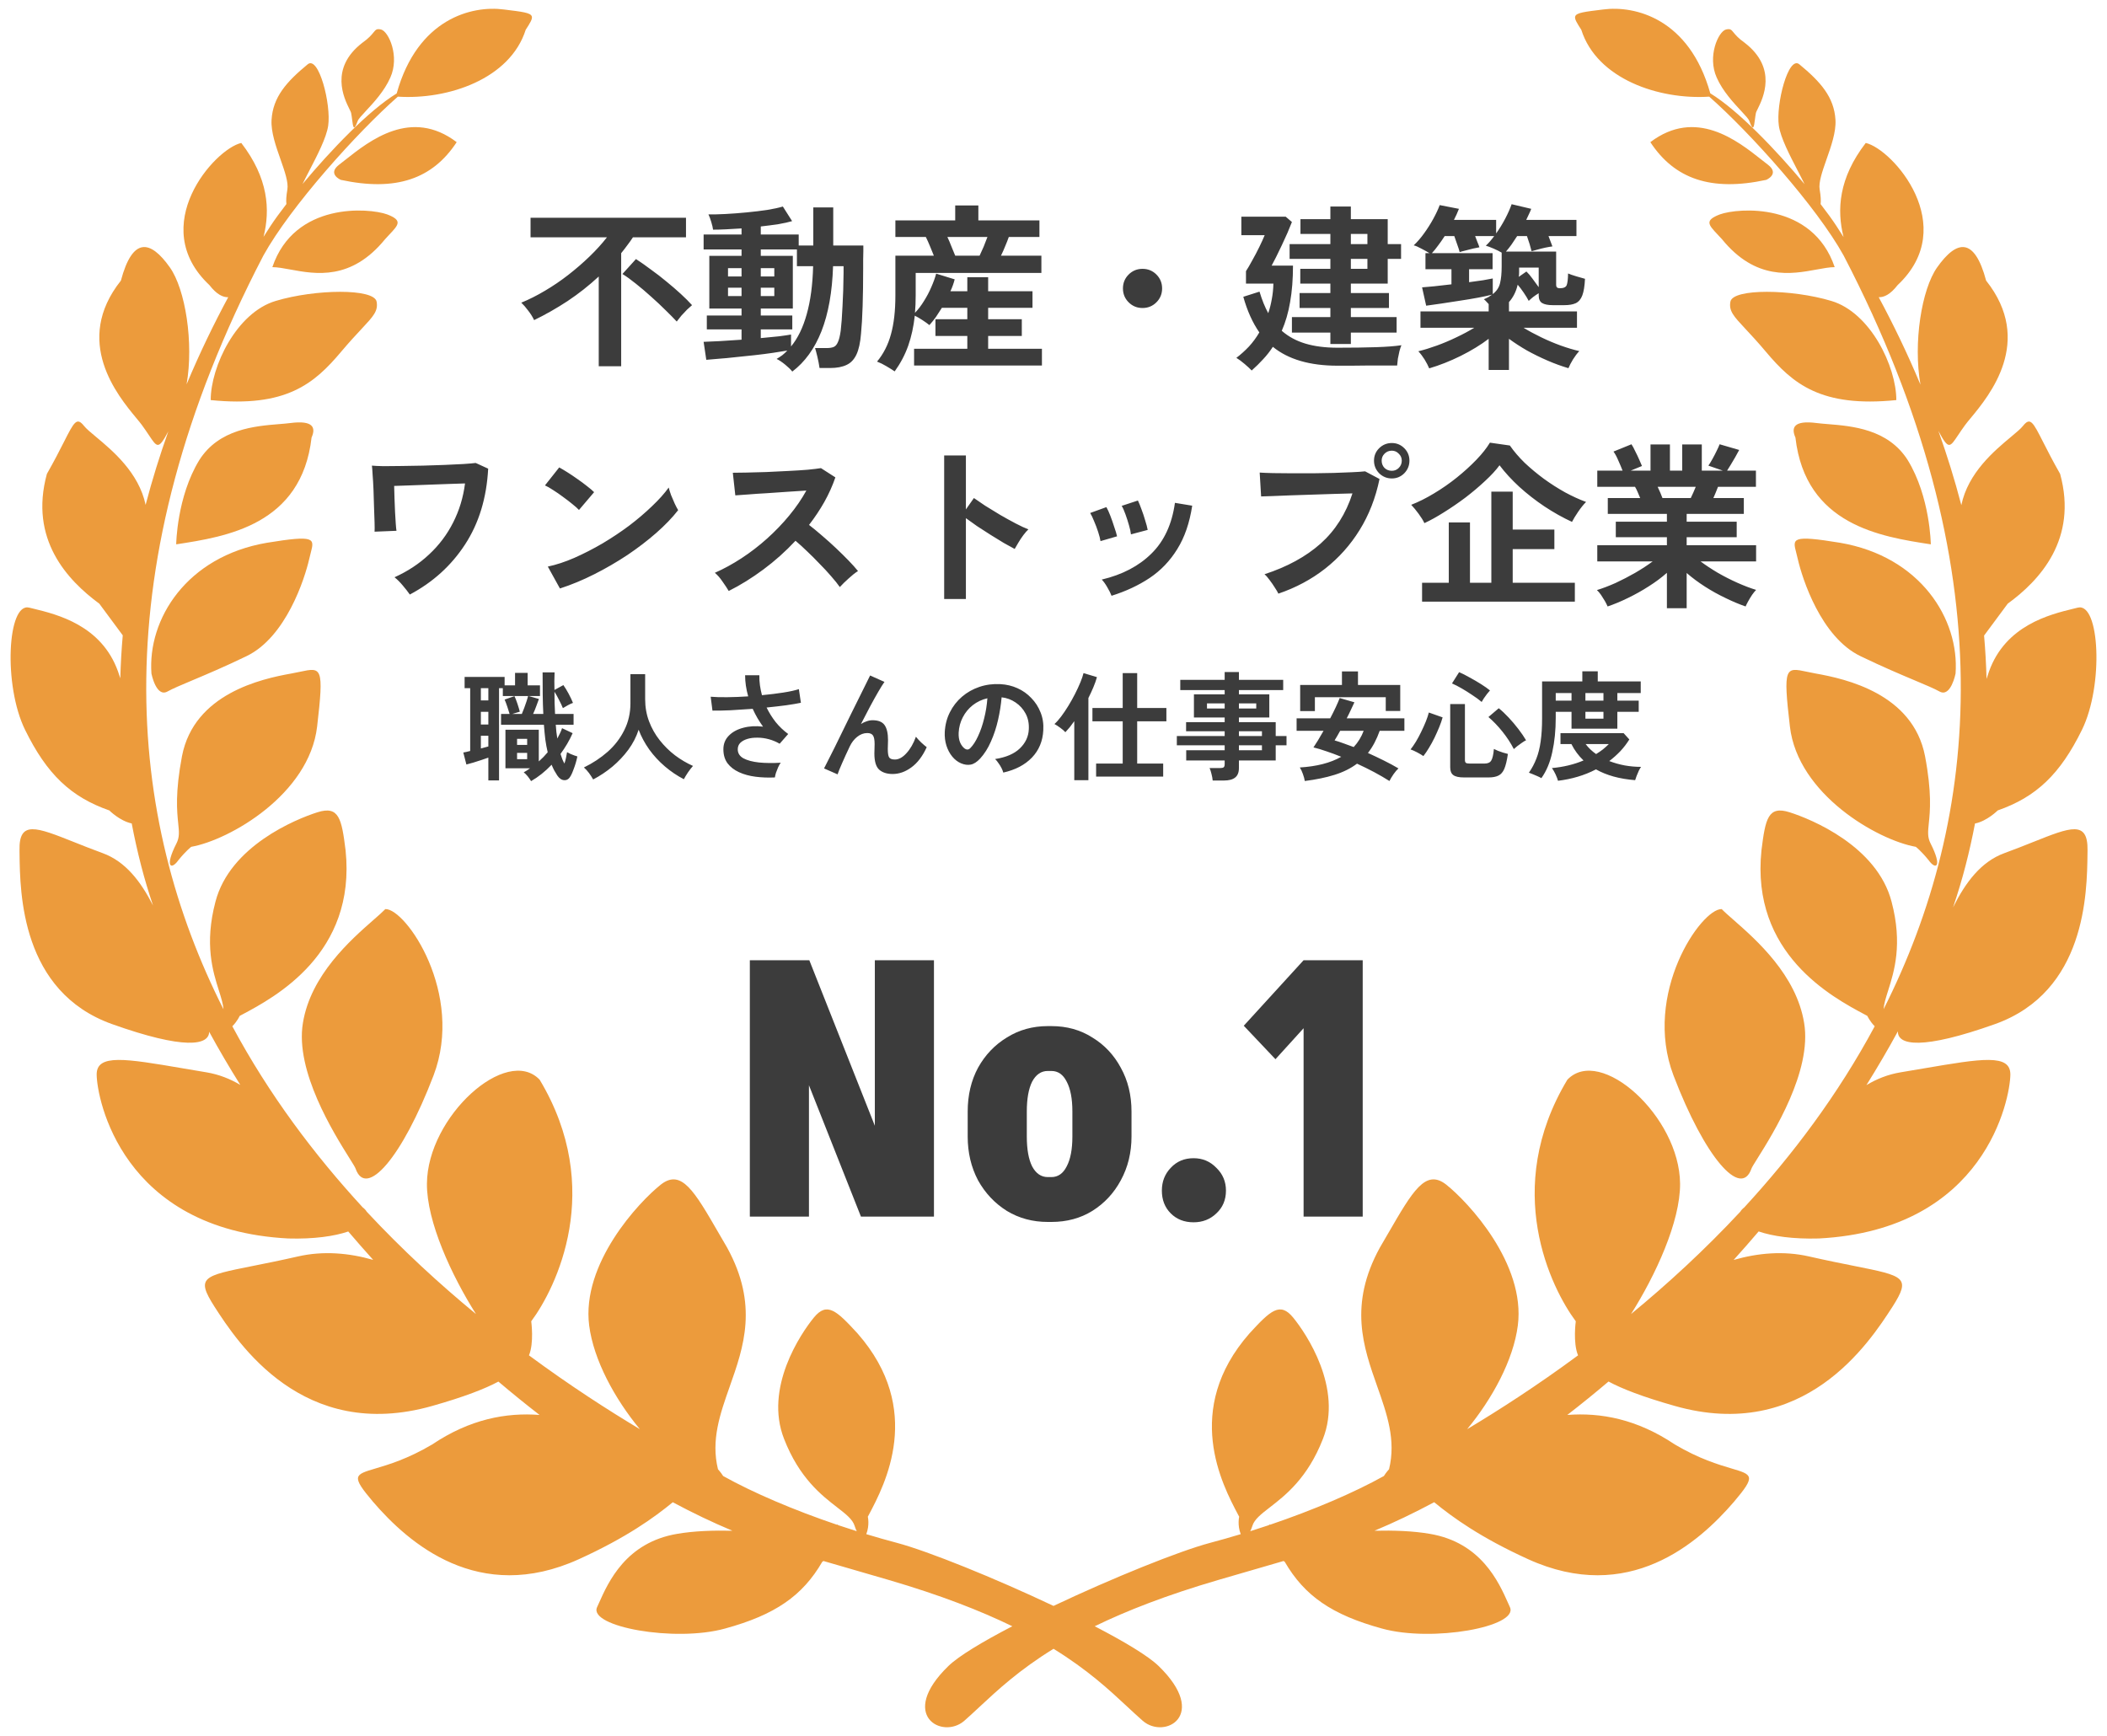 <svg width="142" height="117" viewBox="0 0 142 117" fill="none" xmlns="http://www.w3.org/2000/svg">
<path fill-rule="evenodd" clip-rule="evenodd" d="M26.813 6.514C30.198 6.734 34.378 5.323 35.429 2.008C35.731 1.539 35.905 1.269 35.836 1.094C35.744 0.857 35.211 0.792 33.956 0.639C31.819 0.358 28.144 1.237 26.734 6.299C24.863 7.435 22.291 10.126 20.388 12.405C20.523 12.126 20.684 11.815 20.854 11.488L20.854 11.488C21.386 10.463 21.997 9.286 22.117 8.478C22.33 7.038 21.478 3.714 20.733 4.337C19.312 5.51 18.39 6.541 18.301 8.087C18.255 8.893 18.594 9.859 18.905 10.742C19.19 11.553 19.451 12.295 19.366 12.78C19.289 13.224 19.276 13.54 19.302 13.753C18.858 14.328 18.49 14.836 18.23 15.233C18.076 15.47 17.919 15.713 17.761 15.963C18.219 14.135 18.087 12.005 16.261 9.635C14.45 10.043 9.871 15.234 14.113 19.216C14.611 19.86 15.041 20.045 15.381 20.032C14.428 21.802 13.469 23.769 12.575 25.905C13.067 23.094 12.492 19.5 11.449 18.024C10.118 16.14 8.929 15.98 8.148 18.913C4.898 23.003 7.928 26.659 9.191 28.184C9.35 28.375 9.48 28.533 9.568 28.654C9.758 28.914 9.911 29.144 10.04 29.337L10.04 29.337C10.31 29.742 10.47 29.982 10.635 29.986C10.815 29.99 11.001 29.716 11.345 29.075C10.781 30.656 10.263 32.31 9.814 34.027C9.354 31.85 7.581 30.371 6.472 29.446C6.107 29.142 5.814 28.897 5.663 28.707C5.171 28.088 4.993 28.439 4.306 29.792C4.027 30.343 3.663 31.059 3.16 31.942C1.953 36.351 4.545 39.106 6.693 40.688L8.273 42.822C8.19 43.775 8.134 44.74 8.107 45.716C8.058 45.56 8.007 45.406 7.953 45.257C6.839 42.143 3.856 41.416 2.272 41.029C2.165 41.003 2.064 40.978 1.971 40.955C0.498 40.581 0.214 46.181 1.687 49.185C3.16 52.189 4.775 53.718 7.367 54.624C7.367 54.624 8.074 55.333 8.877 55.501C9.056 56.448 9.268 57.4 9.515 58.357C9.744 59.24 10.011 60.132 10.314 61.033C9.489 59.411 8.458 58.065 6.924 57.504C6.209 57.243 5.566 56.987 4.993 56.758C2.446 55.745 1.271 55.277 1.315 57.309C1.316 57.382 1.317 57.458 1.317 57.539L1.317 57.539L1.317 57.539C1.349 60.202 1.429 66.832 7.545 69.023C12.418 70.76 14.088 70.465 14.096 69.541C14.748 70.737 15.45 71.933 16.195 73.124C15.511 72.717 14.76 72.418 13.917 72.276C13.362 72.184 12.837 72.095 12.344 72.011L12.343 72.01C8.442 71.346 6.5 71.015 6.515 72.436C6.533 74.035 8.184 82.888 19.42 83.474C21.152 83.524 22.54 83.323 23.471 83.003C24.021 83.648 24.581 84.286 25.15 84.917C23.517 84.451 21.797 84.297 20.093 84.683C18.886 84.958 17.873 85.16 17.039 85.326C13.656 86.001 13.196 86.093 14.449 88.061C16.029 90.514 20.413 97.233 29.128 94.762C31.291 94.15 32.697 93.6 33.589 93.12C34.505 93.896 35.43 94.647 36.363 95.369C34.11 95.197 31.675 95.648 29.128 97.357C27.488 98.33 26.178 98.718 25.311 98.975C23.879 99.399 23.653 99.466 25.134 101.215C27.531 104.006 32.252 108.165 39.015 105.09C42.221 103.632 44.095 102.278 45.341 101.253C46.687 101.973 48.029 102.616 49.361 103.173C48.074 103.144 46.771 103.186 45.636 103.383C42.186 103.965 40.999 106.626 40.366 108.046C40.321 108.145 40.28 108.239 40.24 108.325C39.637 109.64 45.476 110.707 48.867 109.765C52.239 108.841 54.085 107.561 55.416 105.268L55.426 105.261L55.439 105.252L55.463 105.235L55.495 105.213L56.513 105.508L56.516 105.509L56.517 105.509L56.522 105.51C57.743 105.864 58.868 106.19 59.907 106.494C63.388 107.513 66.083 108.568 68.224 109.611C66.225 110.648 64.617 111.612 63.919 112.289C60.493 115.613 63.511 117.266 64.984 115.986C65.319 115.692 65.659 115.376 66.017 115.042C67.24 113.904 68.69 112.554 71.001 111.13C73.312 112.554 74.763 113.904 75.985 115.043L75.985 115.043L75.986 115.044L75.987 115.044L75.987 115.045C76.345 115.378 76.683 115.693 77.018 115.986C78.492 117.266 81.509 115.613 78.083 112.289C77.385 111.612 75.777 110.648 73.778 109.611C75.918 108.568 78.614 107.512 82.095 106.494C83.136 106.189 84.264 105.862 85.489 105.508L86.506 105.213C86.556 105.249 86.585 105.268 86.585 105.268C87.916 107.561 89.763 108.841 93.135 109.765C96.525 110.707 102.365 109.64 101.761 108.325C101.747 108.293 101.732 108.26 101.717 108.226C101.691 108.169 101.664 108.109 101.636 108.046L101.636 108.046C101.003 106.626 99.816 103.965 96.365 103.383C95.228 103.185 93.921 103.144 92.632 103.173C93.965 102.615 95.309 101.971 96.655 101.25C97.902 102.275 99.776 103.63 102.986 105.09C109.748 108.165 114.47 104.006 116.866 101.215C118.347 99.466 118.121 99.399 116.69 98.975C115.823 98.718 114.513 98.33 112.872 97.357C110.321 95.645 107.882 95.196 105.626 95.369C106.561 94.646 107.488 93.894 108.406 93.116C109.297 93.598 110.705 94.149 112.873 94.762C121.588 97.233 125.972 90.514 127.552 88.061C128.805 86.093 128.345 86.001 124.962 85.326C124.128 85.16 123.116 84.958 121.908 84.683C120.199 84.296 118.474 84.452 116.838 84.921C117.409 84.288 117.971 83.647 118.523 83C119.454 83.321 120.845 83.524 122.583 83.474C133.818 82.888 135.469 74.035 135.487 72.436C135.503 71.015 133.56 71.346 129.66 72.01C129.166 72.094 128.641 72.184 128.085 72.276C127.233 72.419 126.475 72.723 125.786 73.138C126.539 71.932 127.248 70.722 127.907 69.512C127.88 70.459 129.534 70.778 134.458 69.023C140.574 66.832 140.653 60.202 140.685 57.539C140.686 57.459 140.687 57.382 140.688 57.309C140.717 55.28 139.555 55.743 137.02 56.754L137.019 56.754L137.019 56.754C136.444 56.984 135.798 57.241 135.079 57.504C133.505 58.08 132.46 59.481 131.625 61.159C131.947 60.21 132.229 59.269 132.469 58.339C132.715 57.39 132.926 56.445 133.104 55.505C133.915 55.345 134.635 54.624 134.635 54.624C137.227 53.718 138.842 52.189 140.315 49.185C141.788 46.181 141.505 40.581 140.031 40.955C139.938 40.978 139.837 41.003 139.73 41.029C138.146 41.416 135.163 42.143 134.049 45.257C133.99 45.42 133.934 45.589 133.882 45.761C133.856 44.775 133.8 43.8 133.716 42.837L135.309 40.688C137.456 39.124 140.048 36.351 138.841 31.942C138.338 31.059 137.975 30.343 137.695 29.792C137.008 28.439 136.83 28.088 136.338 28.707C136.187 28.897 135.894 29.142 135.529 29.446L135.529 29.446L135.529 29.446C134.417 30.374 132.637 31.859 132.183 34.047C131.73 32.31 131.207 30.638 130.636 29.041C130.992 29.706 131.182 29.99 131.365 29.986C131.53 29.982 131.69 29.742 131.96 29.337C132.089 29.144 132.242 28.914 132.433 28.654C132.52 28.533 132.65 28.375 132.809 28.184C134.072 26.659 137.102 23.003 133.853 18.913C133.072 15.98 131.882 16.14 130.551 18.024C129.505 19.504 128.931 23.112 129.429 25.927C128.533 23.783 127.572 21.808 126.615 20.031C126.956 20.047 127.388 19.863 127.889 19.216C132.131 15.234 127.552 10.043 125.741 9.635C123.91 12.012 123.783 14.147 124.245 15.978C124.079 15.716 123.915 15.462 123.754 15.215C123.498 14.823 123.136 14.322 122.699 13.757C122.726 13.544 122.713 13.227 122.636 12.78C122.551 12.295 122.812 11.553 123.097 10.742C123.408 9.859 123.747 8.893 123.701 8.087C123.612 6.541 122.689 5.51 121.269 4.337C120.524 3.714 119.672 7.038 119.885 8.478C120.004 9.286 120.616 10.463 121.148 11.488C121.319 11.818 121.482 12.131 121.617 12.412C119.717 10.133 117.14 7.434 115.263 6.289C113.851 1.236 110.18 0.358 108.044 0.639C106.789 0.792 106.256 0.857 106.164 1.094C106.095 1.269 106.269 1.539 106.571 2.008C107.622 5.325 111.806 6.736 115.192 6.514C117.941 8.934 122.429 13.93 124.251 17.224C135.232 38.338 133.416 55.2 126.943 68.022C126.966 67.666 127.095 67.257 127.249 66.769C127.657 65.48 128.239 63.639 127.481 60.775C126.505 57.024 122.068 55.211 120.612 54.749C119.157 54.287 118.979 55.176 118.713 57.309C117.985 64.284 123.482 67.212 125.693 68.389L125.848 68.472C125.848 68.472 126.006 68.829 126.345 69.172C123.873 73.779 120.81 77.845 117.555 81.38C117.434 81.473 117.345 81.569 117.289 81.667C114.879 84.256 112.369 86.555 109.922 88.569C111.576 85.95 113.248 82.333 113.228 79.777C113.193 75.245 107.85 70.445 105.631 72.774C101.212 80.133 104.531 86.817 106.199 89.056C106.199 89.056 105.998 90.516 106.353 91.352C103.571 93.407 100.989 95.063 98.877 96.328C100.575 94.274 101.996 91.663 102.293 89.34C102.826 85.18 98.956 81.02 97.448 79.829C96.075 78.775 95.205 80.278 93.572 83.1L93.57 83.103L93.569 83.104L93.564 83.112C93.384 83.424 93.194 83.753 92.992 84.096C90.879 87.952 91.88 90.788 92.818 93.447C93.472 95.299 94.095 97.064 93.614 99.027C93.614 99.027 93.415 99.245 93.265 99.486C91.247 100.61 88.52 101.776 85.585 102.772C85.576 102.757 85.568 102.749 85.559 102.749C85.548 102.748 85.536 102.762 85.521 102.794C85.104 102.934 84.683 103.072 84.259 103.205C84.31 103.109 84.358 102.991 84.401 102.85C84.537 102.405 84.987 102.056 85.584 101.594C86.632 100.783 88.129 99.623 89.158 96.984C90.507 93.553 88.04 89.892 87.153 88.807C86.265 87.723 85.626 88.328 84.206 89.874C79.697 95.015 82.372 100.071 83.441 102.091L83.514 102.228C83.514 102.228 83.379 102.784 83.618 103.403C82.936 103.61 82.249 103.806 81.562 103.988C79.453 104.548 74.968 106.362 71.001 108.24C67.034 106.362 62.549 104.548 60.44 103.988C59.753 103.806 59.065 103.61 58.383 103.403C58.621 102.784 58.486 102.228 58.486 102.228L58.559 102.091C59.628 100.071 62.303 95.015 57.794 89.874C56.374 88.328 55.735 87.723 54.848 88.807C53.96 89.892 51.493 93.553 52.842 96.984C53.871 99.623 55.368 100.783 56.416 101.594C57.013 102.056 57.464 102.405 57.599 102.85C57.642 102.991 57.69 103.109 57.741 103.205C57.318 103.072 56.897 102.934 56.481 102.794C56.466 102.762 56.454 102.748 56.442 102.749C56.434 102.749 56.425 102.757 56.416 102.772C53.48 101.776 50.753 100.61 48.736 99.485C48.585 99.244 48.387 99.027 48.387 99.027C47.906 97.064 48.529 95.299 49.182 93.447C50.121 90.788 51.122 87.952 49.008 84.096C48.804 83.749 48.612 83.416 48.429 83.1L48.429 83.1C46.796 80.278 45.926 78.775 44.553 79.829C43.044 81.02 39.175 85.18 39.707 89.34C40.005 91.662 41.425 94.273 43.123 96.327C41.011 95.062 38.43 93.406 35.649 91.352C36.003 90.515 35.802 89.056 35.802 89.056C37.47 86.817 40.789 80.133 36.37 72.774C34.151 70.445 28.808 75.245 28.773 79.777C28.753 82.332 30.424 85.949 32.078 88.568C29.632 86.554 27.124 84.256 24.714 81.668C24.657 81.57 24.569 81.472 24.446 81.379C21.191 77.844 18.129 73.779 15.658 69.172C15.997 68.829 16.154 68.472 16.154 68.472L16.31 68.389C18.521 67.212 24.018 64.284 23.29 57.309C23.024 55.176 22.846 54.287 21.391 54.749C19.935 55.211 15.498 57.024 14.521 60.775C13.764 63.639 14.346 65.48 14.754 66.769C14.908 67.258 15.037 67.667 15.06 68.023C8.586 55.202 6.769 38.339 17.751 17.224C19.576 13.924 24.078 8.916 26.813 6.514ZM10.206 45.399C9.94 41.737 12.567 37.506 17.998 36.582C21.261 36.048 21.197 36.291 20.942 37.262L20.942 37.262L20.942 37.263C20.908 37.391 20.871 37.531 20.838 37.684C20.537 38.999 19.276 42.946 16.614 44.225C15.142 44.938 13.895 45.463 12.947 45.862L12.947 45.862L12.947 45.862L12.947 45.862C12.192 46.18 11.627 46.418 11.289 46.607C10.526 47.034 10.206 45.399 10.206 45.399ZM21.372 48.972C20.839 53.54 15.479 56.615 12.887 57.077C12.887 57.077 12.532 57.344 12.017 57.984C11.538 58.659 11.076 58.446 11.893 56.846C12.107 56.426 12.07 56.067 12.01 55.49C11.927 54.676 11.798 53.428 12.266 50.962C13.082 46.75 17.626 45.754 19.614 45.399C19.839 45.359 20.043 45.316 20.226 45.277L20.226 45.276L20.227 45.276C21.674 44.969 21.844 44.932 21.372 48.972ZM23.554 78.068C23.78 78.429 23.933 78.672 23.964 78.764C24.674 80.808 27.106 78.017 29.218 72.489C31.313 66.979 27.355 61.237 25.97 61.273C25.785 61.465 25.507 61.709 25.171 62.003C23.646 63.341 20.938 65.716 20.414 68.952C19.874 72.198 22.505 76.394 23.554 78.068ZM11.875 36.689C15.247 36.173 20.324 35.391 20.998 29.49C21.3 28.814 21.105 28.317 19.578 28.512C19.352 28.541 19.09 28.563 18.804 28.586C17.182 28.718 14.764 28.916 13.437 31.001C11.91 33.489 11.875 36.689 11.875 36.689ZM14.2 26.966C19.277 27.481 21.176 25.864 22.986 23.713C23.543 23.052 23.999 22.563 24.359 22.178C25.17 21.31 25.493 20.963 25.383 20.335C25.223 19.429 21.247 19.482 18.584 20.282C15.94 21.064 14.2 24.708 14.2 26.966ZM19.568 18.166C19.108 18.082 18.698 18.006 18.355 18.006C19.846 13.598 24.869 14.007 26.094 14.451C27.142 14.852 26.865 15.146 26.251 15.799C26.158 15.898 26.057 16.005 25.952 16.122C23.673 18.922 21.274 18.48 19.568 18.166ZM22.968 12.123C26.678 12.922 29.145 12.069 30.778 9.581C27.717 7.261 24.921 9.471 23.282 10.767L23.282 10.767C23.125 10.891 22.979 11.007 22.844 11.109C22.045 11.732 22.968 12.123 22.968 12.123ZM23.554 7.361C23.613 7.48 23.655 7.565 23.663 7.607C23.693 7.751 23.714 7.917 23.733 8.072V8.072C23.793 8.547 23.838 8.91 24.106 8.158C24.151 8.024 24.369 7.79 24.658 7.479L24.658 7.479C25.172 6.928 25.91 6.135 26.307 5.225C26.946 3.803 26.201 2.132 25.686 1.99C25.39 1.921 25.33 1.994 25.17 2.189C25.043 2.345 24.852 2.579 24.426 2.879C22.184 4.605 23.192 6.632 23.554 7.361ZM131.794 45.399C132.06 41.737 129.433 37.506 124.002 36.582C120.739 36.048 120.803 36.291 121.058 37.262C121.092 37.39 121.129 37.531 121.162 37.684C121.463 38.999 122.724 42.946 125.386 44.225C126.859 44.938 128.105 45.463 129.053 45.862C129.808 46.18 130.373 46.418 130.711 46.607C131.474 47.034 131.794 45.399 131.794 45.399ZM129.114 57.077C126.523 56.615 121.162 53.54 120.63 48.972C120.157 44.932 120.328 44.969 121.775 45.276L121.775 45.276L121.775 45.277C121.958 45.316 122.162 45.359 122.387 45.399C124.375 45.754 128.919 46.75 129.736 50.962C130.203 53.428 130.075 54.676 129.991 55.49C129.932 56.067 129.895 56.426 130.108 56.846C130.925 58.446 130.463 58.659 129.984 57.984C129.469 57.344 129.114 57.077 129.114 57.077ZM118.449 78.068L118.449 78.068C118.223 78.429 118.07 78.672 118.039 78.764C117.329 80.808 114.897 78.017 112.785 72.489C110.69 66.979 114.648 61.237 116.033 61.273C116.218 61.465 116.496 61.709 116.832 62.003L116.832 62.003C118.357 63.341 121.065 65.716 121.589 68.952C122.129 72.198 119.498 76.394 118.449 78.068ZM130.126 36.689C126.753 36.173 121.677 35.391 121.002 29.49C120.7 28.814 120.896 28.317 122.422 28.512C122.648 28.541 122.91 28.563 123.196 28.586C124.818 28.718 127.236 28.916 128.564 31.001C130.09 33.489 130.126 36.689 130.126 36.689ZM127.802 26.966C122.725 27.481 120.826 25.864 119.015 23.713C118.459 23.052 118.003 22.563 117.643 22.178C116.832 21.31 116.508 20.963 116.619 20.335C116.779 19.429 120.755 19.482 123.417 20.282C126.062 21.064 127.802 24.708 127.802 26.966ZM123.648 18.006C123.304 18.006 122.895 18.082 122.435 18.166C120.729 18.48 118.329 18.922 116.051 16.122C115.945 16.005 115.844 15.898 115.751 15.799C115.137 15.146 114.861 14.852 115.909 14.451C117.133 14.007 122.157 13.598 123.648 18.006ZM111.224 9.581C112.857 12.069 115.324 12.922 119.034 12.123C119.034 12.123 119.957 11.732 119.158 11.109C119.023 11.007 118.876 10.891 118.719 10.767C117.08 9.471 114.285 7.261 111.224 9.581ZM118.449 7.361L118.449 7.361C118.811 6.632 119.819 4.605 117.577 2.879C117.151 2.579 116.96 2.345 116.832 2.189C116.673 1.994 116.613 1.921 116.317 1.99C115.802 2.132 115.056 3.803 115.695 5.225C116.093 6.135 116.831 6.928 117.345 7.479L117.345 7.479C117.634 7.79 117.852 8.024 117.896 8.158C118.164 8.91 118.21 8.547 118.269 8.072L118.27 8.072C118.289 7.917 118.31 7.751 118.34 7.607C118.348 7.565 118.39 7.48 118.449 7.361Z" fill="#EC9B3C"/>
<path d="M40.352 24.684V18.636C39.696 19.244 38.996 19.796 38.252 20.292C37.508 20.78 36.756 21.208 35.996 21.576C35.9 21.368 35.768 21.156 35.6 20.94C35.44 20.724 35.284 20.544 35.132 20.4C35.66 20.184 36.192 19.916 36.728 19.596C37.272 19.276 37.796 18.92 38.3 18.528C38.812 18.128 39.288 17.716 39.728 17.292C40.176 16.86 40.568 16.428 40.904 15.996H35.756V14.676H46.232V15.996H42.656C42.536 16.18 42.408 16.36 42.272 16.536C42.144 16.712 42.008 16.888 41.864 17.064V24.684H40.352ZM45.608 21.672C45.416 21.464 45.168 21.212 44.864 20.916C44.568 20.62 44.244 20.316 43.892 20.004C43.54 19.684 43.192 19.388 42.848 19.116C42.512 18.844 42.212 18.628 41.948 18.468L42.86 17.46C43.18 17.668 43.516 17.904 43.868 18.168C44.228 18.424 44.58 18.696 44.924 18.984C45.268 19.264 45.588 19.54 45.884 19.812C46.18 20.084 46.432 20.336 46.64 20.568C46.552 20.64 46.44 20.74 46.304 20.868C46.176 20.996 46.048 21.132 45.92 21.276C45.8 21.42 45.696 21.552 45.608 21.672ZM53.396 25.044C53.292 24.908 53.132 24.752 52.916 24.576C52.7 24.4 52.508 24.272 52.34 24.192C52.476 24.112 52.604 24.028 52.724 23.94C52.844 23.844 52.956 23.74 53.06 23.628C52.788 23.676 52.46 23.728 52.076 23.784C51.692 23.84 51.284 23.892 50.852 23.94C50.42 23.988 49.996 24.032 49.58 24.072C49.164 24.12 48.784 24.156 48.44 24.18C48.096 24.212 47.816 24.236 47.6 24.252L47.42 23.04C47.684 23.032 48.044 23.016 48.5 22.992C48.964 22.96 49.456 22.928 49.976 22.896V22.2H47.636V21.264H49.976V20.796H47.804V17.244H49.976V16.812H47.42V15.804H49.976V15.396C49.616 15.42 49.268 15.44 48.932 15.456C48.604 15.472 48.312 15.48 48.056 15.48C48.04 15.344 48 15.172 47.936 14.964C47.872 14.748 47.808 14.576 47.744 14.448C48.056 14.456 48.44 14.448 48.896 14.424C49.352 14.4 49.828 14.364 50.324 14.316C50.82 14.268 51.284 14.212 51.716 14.148C52.148 14.076 52.496 14 52.76 13.92L53.384 14.904C53.144 14.976 52.836 15.044 52.46 15.108C52.092 15.164 51.696 15.216 51.272 15.264V15.804H53.828V16.548H54.812V13.98H56.156V16.548H58.184C58.184 16.612 58.184 16.736 58.184 16.92C58.184 17.104 58.18 17.304 58.172 17.52C58.172 17.736 58.172 17.928 58.172 18.096C58.172 19.04 58.16 19.888 58.136 20.64C58.112 21.392 58.076 22.008 58.028 22.488C57.98 23.096 57.876 23.568 57.716 23.904C57.556 24.24 57.332 24.472 57.044 24.6C56.756 24.736 56.392 24.804 55.952 24.804H55.232C55.2 24.572 55.152 24.32 55.088 24.048C55.024 23.784 54.972 23.588 54.932 23.46H55.7C55.9 23.46 56.06 23.436 56.18 23.388C56.3 23.34 56.396 23.232 56.468 23.064C56.548 22.896 56.612 22.636 56.66 22.284C56.708 21.884 56.748 21.34 56.78 20.652C56.82 19.956 56.844 19.2 56.852 18.384V17.94H56.144C56.088 19.676 55.828 21.136 55.364 22.32C54.9 23.496 54.244 24.404 53.396 25.044ZM53.312 23.352C53.768 22.8 54.12 22.076 54.368 21.18C54.624 20.276 54.768 19.196 54.8 17.94H53.708V16.812H51.272V17.244H53.432V20.796H51.272V21.264H53.396V22.2H51.272V22.788C51.72 22.748 52.128 22.708 52.496 22.668C52.864 22.62 53.136 22.58 53.312 22.548V23.352ZM49.064 19.956H49.976V19.392H49.064V19.956ZM51.272 19.956H52.184V19.392H51.272V19.956ZM49.064 18.636H49.976V18.072H49.064V18.636ZM51.272 18.636H52.184V18.072H51.272V18.636ZM60.296 25.032C60.12 24.912 59.928 24.792 59.72 24.672C59.52 24.552 59.316 24.452 59.108 24.372C59.54 23.852 59.852 23.24 60.044 22.536C60.244 21.824 60.344 20.952 60.344 19.92V17.232H62.936C62.856 17.024 62.768 16.808 62.672 16.584C62.576 16.352 62.484 16.148 62.396 15.972H60.344V14.856H64.376V13.848H65.936V14.856H70.052V15.972H67.988C67.924 16.156 67.844 16.36 67.748 16.584C67.66 16.808 67.564 17.024 67.46 17.232H70.184V18.396H61.712V19.92C61.712 20.12 61.708 20.32 61.7 20.52C61.692 20.712 61.68 20.9 61.664 21.084C61.888 20.852 62.092 20.584 62.276 20.28C62.468 19.976 62.632 19.664 62.768 19.344C62.912 19.016 63.02 18.716 63.092 18.444L64.34 18.828C64.308 18.956 64.268 19.088 64.22 19.224C64.172 19.36 64.116 19.496 64.052 19.632H65.192V18.684H66.596V19.632H69.584V20.748H66.596V21.516H68.864V22.644H66.596V23.508H70.22V24.636H61.604V23.508H65.192V22.644H63.044V21.516H65.192V20.748H63.476C63.348 20.956 63.216 21.16 63.08 21.36C62.944 21.552 62.796 21.736 62.636 21.912C62.508 21.808 62.352 21.696 62.168 21.576C61.984 21.456 61.812 21.356 61.652 21.276C61.572 22.012 61.424 22.688 61.208 23.304C60.992 23.912 60.688 24.488 60.296 25.032ZM64.376 17.232H66.02C66.108 17.048 66.2 16.844 66.296 16.62C66.392 16.388 66.476 16.172 66.548 15.972H63.848C63.944 16.172 64.036 16.388 64.124 16.62C64.22 16.844 64.304 17.048 64.376 17.232ZM77 20.76C76.632 20.76 76.32 20.632 76.064 20.376C75.808 20.12 75.68 19.808 75.68 19.44C75.68 19.072 75.808 18.76 76.064 18.504C76.32 18.248 76.632 18.12 77 18.12C77.368 18.12 77.68 18.248 77.936 18.504C78.192 18.76 78.32 19.072 78.32 19.44C78.32 19.808 78.192 20.12 77.936 20.376C77.68 20.632 77.368 20.76 77 20.76ZM89.66 23.184V22.416H87.068V21.372H89.66V20.76H87.584V19.752H89.66V19.116H87.632V18.12H89.66V17.448H86.912V16.452H89.66V15.768H87.644V14.772H89.66V13.92H91.04V14.772H93.524V16.452H94.424V17.448H93.524V19.116H91.04V19.752H93.608V20.76H91.04V21.372H94.124V22.416H91.04V23.184H89.66ZM84.356 24.972C84.244 24.852 84.084 24.704 83.876 24.528C83.668 24.352 83.484 24.216 83.324 24.12C83.628 23.888 83.912 23.632 84.176 23.352C84.44 23.064 84.672 22.748 84.872 22.404C84.416 21.748 84.056 20.948 83.792 20.004L84.884 19.656C85.052 20.216 85.248 20.7 85.472 21.108C85.576 20.804 85.656 20.488 85.712 20.16C85.776 19.824 85.812 19.476 85.82 19.116H83.972V18.276C84.092 18.092 84.232 17.852 84.392 17.556C84.56 17.26 84.72 16.956 84.872 16.644C85.024 16.332 85.144 16.068 85.232 15.852H83.66V14.604H86.648L87.068 14.964C86.988 15.172 86.888 15.416 86.768 15.696C86.648 15.968 86.52 16.248 86.384 16.536C86.248 16.824 86.12 17.088 86 17.328C85.88 17.568 85.78 17.76 85.7 17.904H87.14C87.14 18.816 87.076 19.632 86.948 20.352C86.828 21.064 86.64 21.712 86.384 22.296C86.832 22.688 87.364 22.976 87.98 23.16C88.596 23.344 89.316 23.436 90.14 23.436C91.164 23.436 92.032 23.424 92.744 23.4C93.464 23.376 94.032 23.332 94.448 23.268C94.408 23.356 94.364 23.488 94.316 23.664C94.276 23.832 94.24 24.004 94.208 24.18C94.184 24.356 94.168 24.508 94.16 24.636C93.936 24.636 93.648 24.636 93.296 24.636C92.952 24.636 92.584 24.636 92.192 24.636C91.8 24.644 91.424 24.648 91.064 24.648C90.704 24.648 90.396 24.648 90.14 24.648C88.276 24.648 86.824 24.224 85.784 23.376C85.592 23.672 85.376 23.948 85.136 24.204C84.896 24.468 84.636 24.724 84.356 24.972ZM91.04 16.452H92.156V15.768H91.04V16.452ZM91.04 18.12H92.156V17.448H91.04V18.12ZM100.328 24.936V22.836C99.792 23.244 99.164 23.628 98.444 23.988C97.732 24.34 97.024 24.62 96.32 24.828C96.248 24.652 96.144 24.452 96.008 24.228C95.872 24.012 95.732 23.828 95.588 23.676C95.98 23.58 96.396 23.452 96.836 23.292C97.276 23.132 97.712 22.948 98.144 22.74C98.584 22.532 98.988 22.316 99.356 22.092H95.732V20.988H100.328V20.496C100.272 20.432 100.216 20.372 100.16 20.316C100.112 20.26 100.06 20.212 100.004 20.172C100.116 20.124 100.216 20.076 100.304 20.028C100.392 19.972 100.476 19.916 100.556 19.86C100.308 19.924 99.992 19.992 99.608 20.064C99.224 20.136 98.816 20.204 98.384 20.268C97.952 20.332 97.536 20.396 97.136 20.46C96.736 20.516 96.396 20.564 96.116 20.604L95.84 19.368C96.024 19.352 96.296 19.328 96.656 19.296C97.016 19.256 97.404 19.212 97.82 19.164V18.144H96.068V17.064H96.344C96.2 16.976 96.02 16.876 95.804 16.764C95.588 16.644 95.412 16.568 95.276 16.536C95.516 16.312 95.748 16.044 95.972 15.732C96.204 15.412 96.412 15.084 96.596 14.748C96.78 14.412 96.924 14.104 97.028 13.824L98.324 14.076C98.276 14.196 98.224 14.32 98.168 14.448C98.112 14.568 98.052 14.692 97.988 14.82H100.832V15.732C101.056 15.42 101.26 15.088 101.444 14.736C101.628 14.384 101.772 14.06 101.876 13.764L103.196 14.076C103.156 14.188 103.104 14.308 103.04 14.436C102.984 14.556 102.924 14.684 102.86 14.82H106.244V15.912H104.36C104.472 16.192 104.56 16.424 104.624 16.608C104.496 16.624 104.336 16.652 104.144 16.692C103.96 16.732 103.784 16.776 103.616 16.824C103.448 16.864 103.316 16.9 103.22 16.932C103.188 16.796 103.144 16.636 103.088 16.452C103.032 16.268 102.972 16.088 102.908 15.912H102.248C102.12 16.112 101.992 16.304 101.864 16.488C101.736 16.664 101.612 16.82 101.492 16.956H104.876V19.212C104.876 19.356 104.956 19.428 105.116 19.428C105.372 19.428 105.528 19.36 105.584 19.224C105.64 19.088 105.672 18.824 105.68 18.432C105.808 18.488 105.992 18.552 106.232 18.624C106.472 18.696 106.668 18.752 106.82 18.792C106.796 19.28 106.736 19.652 106.64 19.908C106.544 20.164 106.396 20.34 106.196 20.436C106.004 20.524 105.748 20.568 105.428 20.568H104.648C104.328 20.568 104.088 20.52 103.928 20.424C103.776 20.328 103.7 20.156 103.7 19.908V19.764C103.58 19.836 103.456 19.92 103.328 20.016C103.208 20.112 103.108 20.2 103.028 20.28C102.94 20.112 102.828 19.928 102.692 19.728C102.556 19.528 102.42 19.348 102.284 19.188C102.18 19.644 101.984 20.036 101.696 20.364V20.988H106.28V22.092H102.68C103.048 22.316 103.448 22.532 103.88 22.74C104.312 22.948 104.748 23.132 105.188 23.292C105.636 23.452 106.052 23.576 106.436 23.664C106.292 23.816 106.152 24 106.016 24.216C105.88 24.44 105.776 24.64 105.704 24.816C105.24 24.68 104.768 24.508 104.288 24.3C103.808 24.092 103.344 23.864 102.896 23.616C102.456 23.36 102.056 23.1 101.696 22.836V24.936H100.328ZM100.604 19.824C100.868 19.616 101.032 19.368 101.096 19.08C101.168 18.792 101.204 18.416 101.204 17.952V17.028C101.06 16.94 100.876 16.848 100.652 16.752C100.428 16.656 100.256 16.592 100.136 16.56C100.232 16.472 100.328 16.372 100.424 16.26C100.52 16.148 100.612 16.032 100.7 15.912H99.416C99.472 16.048 99.524 16.184 99.572 16.32C99.628 16.448 99.672 16.564 99.704 16.668C99.6 16.684 99.46 16.712 99.284 16.752C99.108 16.792 98.936 16.836 98.768 16.884C98.6 16.924 98.468 16.96 98.372 16.992C98.34 16.856 98.288 16.692 98.216 16.5C98.152 16.3 98.084 16.104 98.012 15.912H97.364C97.22 16.136 97.072 16.348 96.92 16.548C96.776 16.748 96.636 16.92 96.5 17.064H100.592V18.144H99.008V19.02C99.36 18.972 99.676 18.928 99.956 18.888C100.244 18.84 100.46 18.8 100.604 18.768V19.824ZM103.7 19.356V18.036H102.38C102.38 18.148 102.38 18.256 102.38 18.36C102.38 18.464 102.372 18.564 102.356 18.66L102.872 18.3C103 18.42 103.136 18.58 103.28 18.78C103.432 18.98 103.572 19.172 103.7 19.356ZM27.62 40.072C27.492 39.888 27.336 39.688 27.152 39.472C26.968 39.248 26.78 39.06 26.588 38.908C27.476 38.508 28.252 37.996 28.916 37.372C29.588 36.748 30.128 36.032 30.536 35.224C30.952 34.408 31.22 33.528 31.34 32.584C31.028 32.592 30.66 32.604 30.236 32.62C29.812 32.636 29.372 32.652 28.916 32.668C28.468 32.684 28.036 32.7 27.62 32.716C27.204 32.732 26.852 32.744 26.564 32.752C26.572 33.016 26.58 33.3 26.588 33.604C26.604 33.908 26.616 34.208 26.624 34.504C26.64 34.8 26.656 35.064 26.672 35.296C26.688 35.52 26.704 35.68 26.72 35.776L25.244 35.836C25.252 35.724 25.252 35.52 25.244 35.224C25.236 34.92 25.224 34.576 25.208 34.192C25.2 33.8 25.188 33.412 25.172 33.028C25.156 32.636 25.136 32.292 25.112 31.996C25.096 31.692 25.08 31.488 25.064 31.384C25.232 31.4 25.492 31.412 25.844 31.42C26.196 31.42 26.6 31.416 27.056 31.408C27.52 31.4 28 31.392 28.496 31.384C29 31.368 29.488 31.352 29.96 31.336C30.432 31.312 30.852 31.292 31.22 31.276C31.588 31.252 31.868 31.228 32.06 31.204L32.9 31.588C32.796 33.564 32.276 35.268 31.34 36.7C30.412 38.124 29.172 39.248 27.62 40.072ZM37.736 39.664L36.92 38.188C37.488 38.068 38.084 37.872 38.708 37.6C39.34 37.32 39.972 36.996 40.604 36.628C41.236 36.252 41.836 35.852 42.404 35.428C42.972 34.996 43.484 34.56 43.94 34.12C44.404 33.68 44.78 33.26 45.068 32.86C45.1 32.996 45.152 33.164 45.224 33.364C45.304 33.564 45.388 33.76 45.476 33.952C45.564 34.136 45.64 34.28 45.704 34.384C45.312 34.888 44.82 35.4 44.228 35.92C43.644 36.432 42.996 36.928 42.284 37.408C41.572 37.88 40.828 38.312 40.052 38.704C39.276 39.096 38.504 39.416 37.736 39.664ZM39.02 34.372C38.916 34.26 38.768 34.128 38.576 33.976C38.392 33.824 38.184 33.664 37.952 33.496C37.728 33.328 37.508 33.176 37.292 33.04C37.076 32.896 36.888 32.788 36.728 32.716L37.688 31.504C37.848 31.592 38.036 31.704 38.252 31.84C38.468 31.976 38.688 32.124 38.912 32.284C39.144 32.444 39.36 32.604 39.56 32.764C39.76 32.916 39.92 33.052 40.04 33.172L39.02 34.372ZM49.112 39.832C49.008 39.656 48.868 39.444 48.692 39.196C48.524 38.948 48.352 38.752 48.176 38.608C48.776 38.344 49.376 38.016 49.976 37.624C50.576 37.232 51.148 36.792 51.692 36.304C52.244 35.808 52.744 35.288 53.192 34.744C53.648 34.192 54.032 33.632 54.344 33.064C53.952 33.088 53.52 33.116 53.048 33.148C52.584 33.18 52.12 33.212 51.656 33.244C51.2 33.268 50.784 33.296 50.408 33.328C50.04 33.352 49.756 33.372 49.556 33.388L49.388 31.864C49.588 31.864 49.888 31.86 50.288 31.852C50.688 31.844 51.136 31.832 51.632 31.816C52.128 31.792 52.62 31.768 53.108 31.744C53.604 31.72 54.048 31.692 54.44 31.66C54.84 31.62 55.136 31.584 55.328 31.552L56.3 32.176C56.108 32.736 55.86 33.288 55.556 33.832C55.252 34.368 54.908 34.884 54.524 35.38C54.804 35.596 55.1 35.84 55.412 36.112C55.732 36.384 56.044 36.664 56.348 36.952C56.652 37.24 56.932 37.516 57.188 37.78C57.444 38.044 57.656 38.28 57.824 38.488C57.624 38.616 57.412 38.784 57.188 38.992C56.964 39.192 56.768 39.384 56.6 39.568C56.448 39.352 56.252 39.108 56.012 38.836C55.772 38.556 55.512 38.276 55.232 37.996C54.96 37.708 54.684 37.432 54.404 37.168C54.124 36.896 53.86 36.656 53.612 36.448C52.948 37.16 52.228 37.804 51.452 38.38C50.676 38.956 49.896 39.44 49.112 39.832ZM63.632 40.372V30.7H65.096V34.336L65.636 33.568C65.828 33.704 66.08 33.876 66.392 34.084C66.712 34.284 67.052 34.492 67.412 34.708C67.772 34.916 68.12 35.108 68.456 35.284C68.792 35.46 69.076 35.592 69.308 35.68C69.212 35.768 69.1 35.896 68.972 36.064C68.852 36.224 68.74 36.392 68.636 36.568C68.532 36.736 68.448 36.88 68.384 37C68.192 36.896 67.952 36.764 67.664 36.604C67.384 36.436 67.084 36.252 66.764 36.052C66.452 35.852 66.148 35.656 65.852 35.464C65.564 35.264 65.312 35.084 65.096 34.924V40.372H63.632ZM74.912 40.156C74.848 39.988 74.752 39.796 74.624 39.58C74.496 39.356 74.372 39.184 74.252 39.064C75.636 38.736 76.752 38.152 77.6 37.312C78.456 36.472 78.984 35.332 79.184 33.892L80.348 34.084C80.172 35.244 79.836 36.22 79.34 37.012C78.852 37.804 78.232 38.452 77.48 38.956C76.736 39.452 75.88 39.852 74.912 40.156ZM74.168 36.472C74.144 36.312 74.092 36.108 74.012 35.86C73.932 35.612 73.84 35.368 73.736 35.128C73.64 34.888 73.552 34.704 73.472 34.576L74.564 34.18C74.644 34.316 74.732 34.508 74.828 34.756C74.924 35.004 75.012 35.256 75.092 35.512C75.18 35.76 75.244 35.972 75.284 36.148L74.168 36.472ZM76.22 36.016C76.204 35.856 76.16 35.652 76.088 35.404C76.016 35.148 75.936 34.9 75.848 34.66C75.76 34.412 75.676 34.224 75.596 34.096L76.688 33.736C76.76 33.88 76.84 34.076 76.928 34.324C77.024 34.572 77.108 34.824 77.18 35.08C77.26 35.328 77.316 35.54 77.348 35.716L76.22 36.016ZM86.156 40.012C86.108 39.908 86.028 39.772 85.916 39.604C85.812 39.436 85.696 39.268 85.568 39.1C85.448 38.932 85.332 38.8 85.22 38.704C86.748 38.208 88.008 37.52 89 36.64C89.992 35.752 90.708 34.624 91.148 33.256C90.772 33.264 90.344 33.276 89.864 33.292C89.392 33.308 88.904 33.324 88.4 33.34C87.896 33.356 87.412 33.372 86.948 33.388C86.492 33.404 86.092 33.42 85.748 33.436C85.404 33.444 85.152 33.452 84.992 33.46L84.896 31.852C85.128 31.868 85.432 31.88 85.808 31.888C86.192 31.896 86.612 31.9 87.068 31.9C87.524 31.9 87.996 31.9 88.484 31.9C88.972 31.892 89.44 31.884 89.888 31.876C90.344 31.86 90.756 31.844 91.124 31.828C91.492 31.812 91.784 31.792 92 31.768L92.972 32.284C92.708 33.564 92.26 34.712 91.628 35.728C91.004 36.736 90.228 37.604 89.3 38.332C88.38 39.052 87.332 39.612 86.156 40.012ZM93.8 32.248C93.472 32.248 93.188 32.132 92.948 31.9C92.716 31.66 92.6 31.376 92.6 31.048C92.6 30.72 92.716 30.44 92.948 30.208C93.188 29.976 93.472 29.86 93.8 29.86C94.128 29.86 94.408 29.976 94.64 30.208C94.872 30.44 94.988 30.72 94.988 31.048C94.988 31.376 94.872 31.66 94.64 31.9C94.408 32.132 94.128 32.248 93.8 32.248ZM93.8 31.732C93.984 31.732 94.14 31.668 94.268 31.54C94.404 31.404 94.472 31.24 94.472 31.048C94.472 30.864 94.404 30.708 94.268 30.58C94.14 30.444 93.984 30.376 93.8 30.376C93.608 30.376 93.444 30.444 93.308 30.58C93.18 30.708 93.116 30.864 93.116 31.048C93.116 31.24 93.18 31.404 93.308 31.54C93.444 31.668 93.608 31.732 93.8 31.732ZM95.84 40.552V39.28H97.64V35.212H99.068V39.28H100.508V33.136H101.948V35.692H104.756V37.012H101.948V39.28H106.136V40.552H95.84ZM95.996 35.26C95.916 35.084 95.788 34.876 95.612 34.636C95.436 34.396 95.268 34.192 95.108 34.024C95.604 33.832 96.116 33.576 96.644 33.256C97.18 32.936 97.692 32.58 98.18 32.188C98.668 31.796 99.108 31.396 99.5 30.988C99.892 30.58 100.196 30.196 100.412 29.836L101.756 30.028C102.028 30.42 102.36 30.808 102.752 31.192C103.152 31.568 103.584 31.928 104.048 32.272C104.512 32.608 104.988 32.912 105.476 33.184C105.964 33.448 106.436 33.664 106.892 33.832C106.716 34.008 106.536 34.232 106.352 34.504C106.168 34.776 106.032 35 105.944 35.176C105.32 34.888 104.7 34.54 104.084 34.132C103.476 33.724 102.912 33.284 102.392 32.812C101.872 32.332 101.428 31.848 101.06 31.36C100.82 31.688 100.496 32.04 100.088 32.416C99.688 32.792 99.248 33.164 98.768 33.532C98.288 33.892 97.804 34.224 97.316 34.528C96.836 34.832 96.396 35.076 95.996 35.26ZM112.34 40.996V38.608C111.98 38.928 111.572 39.232 111.116 39.52C110.668 39.808 110.204 40.068 109.724 40.3C109.252 40.532 108.792 40.724 108.344 40.876C108.304 40.78 108.244 40.66 108.164 40.516C108.084 40.38 107.996 40.24 107.9 40.096C107.804 39.96 107.712 39.852 107.624 39.772C108.016 39.652 108.436 39.492 108.884 39.292C109.332 39.084 109.772 38.856 110.204 38.608C110.644 38.352 111.036 38.096 111.38 37.84H107.648V36.748H112.34V36.208H108.896V35.164H112.34V34.636H108.356V33.568H110.54C110.484 33.432 110.428 33.3 110.372 33.172C110.316 33.036 110.256 32.916 110.192 32.812H107.648V31.72H109.352C109.272 31.512 109.176 31.284 109.064 31.036C108.96 30.788 108.852 30.588 108.74 30.436L109.952 29.944C110.032 30.064 110.116 30.22 110.204 30.412C110.3 30.596 110.388 30.78 110.468 30.964C110.548 31.14 110.612 31.288 110.66 31.408L109.904 31.72H111.236V29.956H112.544V31.72H113.372V29.956H114.692V31.72H116.108L115.136 31.384C115.216 31.272 115.304 31.128 115.4 30.952C115.504 30.768 115.6 30.584 115.688 30.4C115.784 30.208 115.852 30.056 115.892 29.944L117.212 30.328C117.14 30.464 117.052 30.624 116.948 30.808C116.844 30.992 116.74 31.168 116.636 31.336C116.54 31.496 116.46 31.624 116.396 31.72H118.34V32.812H115.784C115.68 33.084 115.576 33.336 115.472 33.568H117.524V34.636H113.672V35.164H117.044V36.208H113.672V36.748H118.352V37.84H114.608C114.952 38.096 115.34 38.352 115.772 38.608C116.204 38.856 116.644 39.08 117.092 39.28C117.54 39.48 117.96 39.64 118.352 39.76C118.272 39.84 118.184 39.948 118.088 40.084C117.992 40.228 117.904 40.372 117.824 40.516C117.744 40.66 117.684 40.78 117.644 40.876C117.204 40.724 116.748 40.532 116.276 40.3C115.804 40.076 115.344 39.82 114.896 39.532C114.448 39.244 114.04 38.94 113.672 38.62V40.996H112.34ZM112.04 33.568H113.948C114.004 33.456 114.06 33.336 114.116 33.208C114.172 33.072 114.228 32.94 114.284 32.812H111.716C111.78 32.94 111.84 33.072 111.896 33.208C111.952 33.344 112 33.464 112.04 33.568ZM35.792 52.648C35.739 52.557 35.664 52.451 35.568 52.328C35.472 52.211 35.381 52.12 35.296 52.056C35.371 52.013 35.443 51.971 35.512 51.928C35.581 51.88 35.651 51.832 35.72 51.784H34.064V49.184H36.312V51.32C36.419 51.224 36.523 51.125 36.624 51.024C36.725 50.917 36.821 50.811 36.912 50.704C36.848 50.437 36.795 50.152 36.752 49.848C36.715 49.539 36.683 49.205 36.656 48.848H33.768V48.12H34.344C34.307 47.987 34.256 47.827 34.192 47.64C34.128 47.448 34.067 47.285 34.008 47.152L34.672 46.92C34.736 47.053 34.803 47.224 34.872 47.432C34.941 47.64 34.995 47.819 35.032 47.968L34.528 48.12H35.168C35.216 48.008 35.269 47.875 35.328 47.72C35.387 47.565 35.44 47.413 35.488 47.264C35.536 47.115 35.571 46.997 35.592 46.912H33.888V46.384H33.632V52.6H32.912V51.064C32.768 51.112 32.605 51.168 32.424 51.232C32.248 51.291 32.072 51.347 31.896 51.4C31.72 51.453 31.565 51.496 31.432 51.528L31.224 50.72C31.283 50.709 31.352 50.696 31.432 50.68C31.517 50.659 31.603 50.637 31.688 50.616V46.384H31.312V45.624H34.008V46.192H34.712V45.352H35.56V46.192H36.392V46.912H35.624L36.32 47.112C36.277 47.24 36.219 47.4 36.144 47.592C36.075 47.784 36.003 47.96 35.928 48.12H36.616C36.595 47.709 36.581 47.275 36.576 46.816C36.571 46.352 36.568 45.853 36.568 45.32H37.376C37.371 45.507 37.365 45.701 37.36 45.904C37.36 46.101 37.363 46.301 37.368 46.504L37.968 46.176C38.085 46.341 38.203 46.533 38.32 46.752C38.437 46.971 38.536 47.179 38.616 47.376C38.531 47.403 38.419 47.453 38.28 47.528C38.141 47.603 38.027 47.669 37.936 47.728C37.872 47.568 37.787 47.387 37.68 47.184C37.579 46.976 37.475 46.789 37.368 46.624C37.368 46.869 37.371 47.117 37.376 47.368C37.387 47.619 37.397 47.869 37.408 48.12H38.656V48.848H37.456C37.467 49.013 37.48 49.173 37.496 49.328C37.517 49.477 37.539 49.627 37.56 49.776C37.624 49.659 37.683 49.544 37.736 49.432C37.795 49.315 37.843 49.197 37.88 49.08L38.592 49.416C38.485 49.661 38.363 49.901 38.224 50.136C38.085 50.371 37.936 50.597 37.776 50.816C37.819 50.944 37.859 51.061 37.896 51.168C37.939 51.275 37.987 51.373 38.04 51.464C38.083 51.341 38.117 51.213 38.144 51.08C38.171 50.947 38.195 50.819 38.216 50.696C38.28 50.733 38.357 50.773 38.448 50.816C38.539 50.853 38.627 50.888 38.712 50.92C38.803 50.952 38.869 50.973 38.912 50.984C38.885 51.117 38.848 51.267 38.8 51.432C38.752 51.592 38.699 51.747 38.64 51.896C38.587 52.045 38.531 52.173 38.472 52.28C38.36 52.493 38.213 52.595 38.032 52.584C37.856 52.579 37.699 52.475 37.56 52.272C37.491 52.16 37.421 52.045 37.352 51.928C37.288 51.805 37.229 51.677 37.176 51.544C36.739 52.003 36.277 52.371 35.792 52.648ZM32.408 48.832H32.912V47.976H32.408V48.832ZM32.408 47.208H32.912V46.384H32.408V47.208ZM32.408 50.448C32.499 50.421 32.587 50.397 32.672 50.376C32.757 50.355 32.837 50.333 32.912 50.312V49.592H32.408V50.448ZM34.848 51.168H35.528V50.744H34.848V51.168ZM34.848 50.208H35.528V49.8H34.848V50.208ZM39.976 52.536C39.901 52.403 39.808 52.259 39.696 52.104C39.584 51.955 39.469 51.829 39.352 51.728C39.944 51.44 40.477 51.088 40.952 50.672C41.427 50.251 41.8 49.765 42.072 49.216C42.349 48.667 42.488 48.061 42.488 47.4V45.44H43.48V47.128C43.48 47.661 43.568 48.16 43.744 48.624C43.92 49.088 44.16 49.512 44.464 49.896C44.768 50.28 45.112 50.619 45.496 50.912C45.88 51.2 46.283 51.437 46.704 51.624C46.603 51.736 46.491 51.88 46.368 52.056C46.251 52.232 46.157 52.387 46.088 52.52C45.635 52.285 45.208 51.997 44.808 51.656C44.408 51.315 44.056 50.933 43.752 50.512C43.453 50.091 43.216 49.648 43.04 49.184C42.885 49.664 42.653 50.115 42.344 50.536C42.035 50.952 41.677 51.331 41.272 51.672C40.867 52.008 40.435 52.296 39.976 52.536ZM52.224 52.4C51.771 52.421 51.336 52.405 50.92 52.352C50.504 52.299 50.133 52.197 49.808 52.048C49.483 51.899 49.224 51.699 49.032 51.448C48.845 51.192 48.752 50.877 48.752 50.504C48.752 50.141 48.872 49.837 49.112 49.592C49.352 49.341 49.675 49.163 50.08 49.056C50.485 48.944 50.933 48.917 51.424 48.976C51.291 48.789 51.165 48.597 51.048 48.4C50.931 48.197 50.824 47.989 50.728 47.776C50.216 47.813 49.72 47.845 49.24 47.872C48.76 47.893 48.352 47.901 48.016 47.896L47.896 46.96C48.189 46.987 48.56 46.997 49.008 46.992C49.461 46.987 49.933 46.968 50.424 46.936C50.285 46.445 50.216 45.971 50.216 45.512H51.176C51.171 45.736 51.184 45.963 51.216 46.192C51.248 46.416 51.293 46.637 51.352 46.856C51.864 46.808 52.341 46.749 52.784 46.68C53.232 46.611 53.584 46.533 53.84 46.448L53.976 47.368C53.725 47.421 53.395 47.477 52.984 47.536C52.579 47.589 52.139 47.64 51.664 47.688C51.829 48.029 52.032 48.355 52.272 48.664C52.517 48.968 52.8 49.237 53.12 49.472L52.544 50.128C52.315 49.995 52.072 49.893 51.816 49.824C51.56 49.755 51.307 49.72 51.056 49.72C50.811 49.715 50.587 49.741 50.384 49.8C50.181 49.859 50.019 49.947 49.896 50.064C49.779 50.181 49.72 50.328 49.72 50.504C49.72 50.765 49.848 50.968 50.104 51.112C50.365 51.251 50.715 51.344 51.152 51.392C51.595 51.435 52.083 51.44 52.616 51.408C52.557 51.488 52.499 51.592 52.44 51.72C52.387 51.843 52.339 51.965 52.296 52.088C52.259 52.211 52.235 52.315 52.224 52.4ZM56.448 52.192L55.536 51.792C55.589 51.691 55.677 51.517 55.8 51.272C55.928 51.021 56.077 50.725 56.248 50.384C56.419 50.043 56.597 49.677 56.784 49.288C56.976 48.893 57.168 48.501 57.36 48.112C57.557 47.717 57.741 47.347 57.912 47C58.083 46.653 58.232 46.352 58.36 46.096C58.488 45.835 58.581 45.645 58.64 45.528L59.608 45.96C59.501 46.109 59.363 46.331 59.192 46.624C59.021 46.917 58.835 47.253 58.632 47.632C58.435 48.005 58.232 48.395 58.024 48.8C58.147 48.72 58.275 48.659 58.408 48.616C58.541 48.568 58.675 48.544 58.808 48.544C59.192 48.544 59.461 48.653 59.616 48.872C59.771 49.091 59.848 49.429 59.848 49.888C59.848 49.957 59.845 50.056 59.84 50.184C59.835 50.307 59.832 50.405 59.832 50.48C59.832 50.773 59.864 50.965 59.928 51.056C59.992 51.147 60.12 51.192 60.312 51.192C60.573 51.192 60.832 51.051 61.088 50.768C61.349 50.485 61.563 50.115 61.728 49.656C61.819 49.773 61.936 49.901 62.08 50.04C62.229 50.179 62.355 50.285 62.456 50.36C62.179 50.968 61.835 51.421 61.424 51.72C61.019 52.019 60.597 52.168 60.16 52.168C59.771 52.168 59.467 52.069 59.248 51.872C59.035 51.675 58.928 51.312 58.928 50.784C58.928 50.715 58.931 50.613 58.936 50.48C58.941 50.347 58.944 50.237 58.944 50.152C58.944 49.869 58.907 49.675 58.832 49.568C58.757 49.461 58.629 49.408 58.448 49.408C58.208 49.408 57.981 49.493 57.768 49.664C57.56 49.829 57.392 50.048 57.264 50.32C57.067 50.736 56.896 51.109 56.752 51.44C56.608 51.765 56.507 52.016 56.448 52.192ZM67.616 52.072C67.595 51.987 67.555 51.885 67.496 51.768C67.437 51.651 67.368 51.539 67.288 51.432C67.213 51.32 67.139 51.229 67.064 51.16C67.795 51.048 68.349 50.811 68.728 50.448C69.112 50.08 69.315 49.648 69.336 49.152C69.357 48.757 69.285 48.405 69.12 48.096C68.955 47.787 68.728 47.536 68.44 47.344C68.157 47.152 67.845 47.037 67.504 47C67.461 47.496 67.381 48.003 67.264 48.52C67.147 49.037 66.987 49.523 66.784 49.976C66.587 50.429 66.344 50.813 66.056 51.128C65.837 51.363 65.624 51.499 65.416 51.536C65.213 51.573 64.997 51.544 64.768 51.448C64.544 51.352 64.347 51.2 64.176 50.992C64.005 50.784 63.875 50.539 63.784 50.256C63.693 49.968 63.656 49.661 63.672 49.336C63.699 48.851 63.813 48.408 64.016 48.008C64.219 47.603 64.491 47.253 64.832 46.96C65.173 46.667 65.565 46.445 66.008 46.296C66.451 46.147 66.923 46.085 67.424 46.112C67.829 46.133 68.211 46.224 68.568 46.384C68.925 46.544 69.237 46.765 69.504 47.048C69.776 47.325 69.984 47.648 70.128 48.016C70.277 48.384 70.339 48.787 70.312 49.224C70.275 49.955 70.019 50.568 69.544 51.064C69.069 51.555 68.427 51.891 67.616 52.072ZM65.016 50.456C65.075 50.499 65.136 50.52 65.2 50.52C65.264 50.52 65.328 50.488 65.392 50.424C65.584 50.232 65.76 49.96 65.92 49.608C66.085 49.256 66.221 48.859 66.328 48.416C66.44 47.973 66.512 47.523 66.544 47.064C66.176 47.149 65.848 47.304 65.56 47.528C65.277 47.752 65.053 48.024 64.888 48.344C64.723 48.659 64.629 49.005 64.608 49.384C64.597 49.635 64.629 49.853 64.704 50.04C64.784 50.221 64.888 50.36 65.016 50.456ZM73.872 52.344V51.464H75.664V48.616H73.624V47.72H75.664V45.368H76.64V47.72H78.608V48.616H76.64V51.464H78.392V52.344H73.872ZM72.4 52.584V48.608C72.299 48.752 72.197 48.888 72.096 49.016C71.995 49.139 71.896 49.251 71.8 49.352C71.715 49.256 71.597 49.155 71.448 49.048C71.304 48.941 71.176 48.859 71.064 48.8C71.208 48.672 71.36 48.501 71.52 48.288C71.68 48.075 71.84 47.837 72 47.576C72.16 47.315 72.309 47.048 72.448 46.776C72.587 46.504 72.707 46.245 72.808 46C72.909 45.755 72.981 45.544 73.024 45.368L73.928 45.64C73.869 45.853 73.789 46.08 73.688 46.32C73.587 46.56 73.475 46.803 73.352 47.048V52.584H72.4ZM81.728 52.608C81.717 52.475 81.691 52.328 81.648 52.168C81.611 52.008 81.568 51.875 81.52 51.768H82.224C82.336 51.768 82.416 51.752 82.464 51.72C82.512 51.683 82.536 51.611 82.536 51.504V51.256H79.944V50.568H82.536V50.232H79.312V49.608H82.536V49.288H79.936V48.672H82.536V48.36H80.464V46.8H82.536V46.512H79.544V45.824H82.536V45.296H83.496V45.824H86.48V46.512H83.496V46.8H85.544V48.36H83.496V48.672H85.976V49.608H86.704V50.232H85.976V51.256H83.496V51.768C83.496 52.061 83.411 52.275 83.24 52.408C83.075 52.541 82.821 52.608 82.48 52.608H81.728ZM83.496 50.568H85.048V50.232H83.496V50.568ZM83.496 49.608H85.048V49.288H83.496V49.608ZM81.344 47.752H82.536V47.408H81.344V47.752ZM83.496 47.752H84.664V47.408H83.496V47.752ZM87.936 52.64C87.915 52.501 87.872 52.344 87.808 52.168C87.749 51.997 87.68 51.851 87.6 51.728C88.741 51.659 89.672 51.419 90.392 51.008C90.051 50.869 89.72 50.747 89.4 50.64C89.08 50.528 88.787 50.44 88.52 50.376C88.611 50.243 88.715 50.08 88.832 49.888C88.949 49.696 89.072 49.485 89.2 49.256H87.384V48.416H89.648C89.787 48.155 89.912 47.904 90.024 47.664C90.136 47.424 90.224 47.219 90.288 47.048L91.28 47.336C91.211 47.491 91.131 47.661 91.04 47.848C90.955 48.035 90.861 48.224 90.76 48.416H94.648V49.256H92.984C92.776 49.843 92.512 50.341 92.192 50.752C92.56 50.917 92.92 51.088 93.272 51.264C93.629 51.44 93.955 51.616 94.248 51.792C94.147 51.883 94.037 52.011 93.92 52.176C93.803 52.347 93.709 52.501 93.64 52.64C93.331 52.443 92.987 52.243 92.608 52.04C92.235 51.843 91.851 51.653 91.456 51.472C91.029 51.792 90.525 52.043 89.944 52.224C89.368 52.405 88.699 52.544 87.936 52.64ZM87.624 47.928V46.168H90.44V45.256H91.52V46.168H94.368V47.92H93.392V46.992H88.616V47.928H87.624ZM91.232 50.352C91.525 50.037 91.749 49.672 91.904 49.256H90.32C90.245 49.389 90.176 49.512 90.112 49.624C90.048 49.736 89.992 49.829 89.944 49.904C90.131 49.957 90.333 50.024 90.552 50.104C90.771 50.179 90.997 50.261 91.232 50.352ZM98.664 52.4C98.323 52.4 98.083 52.347 97.944 52.24C97.805 52.139 97.736 51.965 97.736 51.72V47.456H98.728V51.232C98.728 51.317 98.749 51.379 98.792 51.416C98.835 51.448 98.917 51.464 99.04 51.464H100.056C100.275 51.464 100.424 51.395 100.504 51.256C100.589 51.117 100.648 50.859 100.68 50.48C100.755 50.517 100.848 50.56 100.96 50.608C101.072 50.651 101.187 50.691 101.304 50.728C101.427 50.765 101.533 50.795 101.624 50.816C101.56 51.253 101.48 51.587 101.384 51.816C101.288 52.04 101.157 52.192 100.992 52.272C100.827 52.357 100.605 52.4 100.328 52.4H98.664ZM95.928 50.96C95.821 50.885 95.683 50.803 95.512 50.712C95.341 50.621 95.192 50.555 95.064 50.512C95.176 50.373 95.296 50.2 95.424 49.992C95.552 49.779 95.672 49.555 95.784 49.32C95.901 49.08 96.005 48.848 96.096 48.624C96.187 48.395 96.253 48.195 96.296 48.024L97.224 48.352C97.171 48.549 97.096 48.765 97 49C96.904 49.235 96.797 49.475 96.68 49.72C96.563 49.96 96.437 50.189 96.304 50.408C96.176 50.621 96.051 50.805 95.928 50.96ZM102.024 50.488C101.816 50.083 101.56 49.691 101.256 49.312C100.952 48.933 100.637 48.605 100.312 48.328L101.008 47.736C101.216 47.901 101.437 48.109 101.672 48.36C101.907 48.611 102.128 48.872 102.336 49.144C102.544 49.416 102.715 49.667 102.848 49.896C102.773 49.928 102.68 49.984 102.568 50.064C102.456 50.139 102.349 50.216 102.248 50.296C102.147 50.376 102.072 50.44 102.024 50.488ZM99.856 47.312C99.675 47.157 99.464 47.003 99.224 46.848C98.989 46.688 98.752 46.539 98.512 46.4C98.272 46.261 98.053 46.149 97.856 46.064L98.336 45.304C98.549 45.395 98.787 45.515 99.048 45.664C99.315 45.808 99.571 45.957 99.816 46.112C100.061 46.267 100.261 46.408 100.416 46.536C100.357 46.6 100.288 46.683 100.208 46.784C100.133 46.88 100.064 46.976 100 47.072C99.936 47.168 99.888 47.248 99.856 47.312ZM103.88 52.448C103.811 52.405 103.72 52.36 103.608 52.312C103.501 52.264 103.395 52.219 103.288 52.176C103.187 52.133 103.104 52.101 103.04 52.08C103.248 51.781 103.416 51.464 103.544 51.128C103.677 50.792 103.773 50.405 103.832 49.968C103.896 49.525 103.928 49.008 103.928 48.416V45.928H106.64V45.248H107.68V45.928H110.576V46.712H109V47.224H110.44V47.976H109V49.112H105.912V47.976H104.848V48.368C104.848 49.216 104.771 49.989 104.616 50.688C104.467 51.387 104.221 51.973 103.88 52.448ZM105 52.624C104.973 52.517 104.92 52.376 104.84 52.2C104.76 52.029 104.677 51.885 104.592 51.768C105.365 51.699 106.075 51.528 106.72 51.256C106.384 50.936 106.112 50.568 105.904 50.152H105.168V49.416H109.424L109.808 49.84C109.632 50.123 109.429 50.387 109.2 50.632C108.971 50.872 108.723 51.093 108.456 51.296C108.787 51.424 109.136 51.523 109.504 51.592C109.872 51.656 110.237 51.688 110.6 51.688C110.557 51.741 110.507 51.827 110.448 51.944C110.395 52.061 110.344 52.181 110.296 52.304C110.248 52.427 110.216 52.52 110.2 52.584C109.667 52.541 109.179 52.459 108.736 52.336C108.299 52.213 107.907 52.053 107.56 51.856C107.171 52.059 106.76 52.224 106.328 52.352C105.896 52.48 105.453 52.571 105 52.624ZM106.848 47.224H108.064V46.712H106.848V47.224ZM107.568 50.824C107.728 50.728 107.88 50.624 108.024 50.512C108.168 50.395 108.301 50.275 108.424 50.152H106.864C107.061 50.413 107.296 50.637 107.568 50.824ZM106.848 48.44H108.064V47.976H106.848V48.44ZM104.848 47.224H105.912V46.712H104.848V47.224Z" fill="#3C3C3C"/>
<path d="M58.023 82L51.183 64.72H54.543L61.383 82H58.023ZM50.535 82V64.72H54.519V82H50.535ZM58.959 82V64.72H62.943V82H58.959ZM72.273 76.624V74.896H76.257V76.624H72.273ZM65.217 76.624V74.896H69.201V76.624H65.217ZM70.593 72.184V69.16H70.881V72.184H70.593ZM70.593 82.36V79.336H70.881V82.36H70.593ZM65.217 74.92C65.217 73.816 65.449 72.832 65.913 71.968C66.393 71.104 67.041 70.424 67.857 69.928C68.673 69.416 69.593 69.16 70.617 69.16V72.184C70.169 72.184 69.817 72.424 69.561 72.904C69.321 73.384 69.201 74.056 69.201 74.92H65.217ZM76.257 74.92H72.273C72.273 74.056 72.145 73.384 71.889 72.904C71.649 72.424 71.305 72.184 70.857 72.184V69.16C71.897 69.16 72.817 69.416 73.617 69.928C74.433 70.424 75.073 71.104 75.537 71.968C76.017 72.832 76.257 73.816 76.257 74.92ZM65.217 76.6H69.201C69.201 77.464 69.321 78.136 69.561 78.616C69.817 79.096 70.169 79.336 70.617 79.336V82.36C69.593 82.36 68.673 82.112 67.857 81.616C67.041 81.104 66.393 80.416 65.913 79.552C65.449 78.672 65.217 77.688 65.217 76.6ZM76.257 76.6C76.257 77.688 76.017 78.672 75.537 79.552C75.073 80.416 74.433 81.104 73.617 81.616C72.817 82.112 71.897 82.36 70.857 82.36V79.336C71.305 79.336 71.649 79.096 71.889 78.616C72.145 78.136 72.273 77.464 72.273 76.6H76.257ZM80.439 82.384C79.815 82.384 79.303 82.184 78.903 81.784C78.503 81.384 78.303 80.872 78.303 80.248C78.303 79.64 78.503 79.128 78.903 78.712C79.303 78.28 79.815 78.064 80.439 78.064C81.047 78.064 81.559 78.28 81.975 78.712C82.407 79.128 82.623 79.64 82.623 80.248C82.623 80.872 82.407 81.384 81.975 81.784C81.559 82.184 81.047 82.384 80.439 82.384ZM85.959 71.392L83.823 69.136L87.855 64.72V69.304L85.959 71.392ZM87.855 82V64.72H91.839V82H87.855Z" fill="#3C3C3C"/>
</svg>
